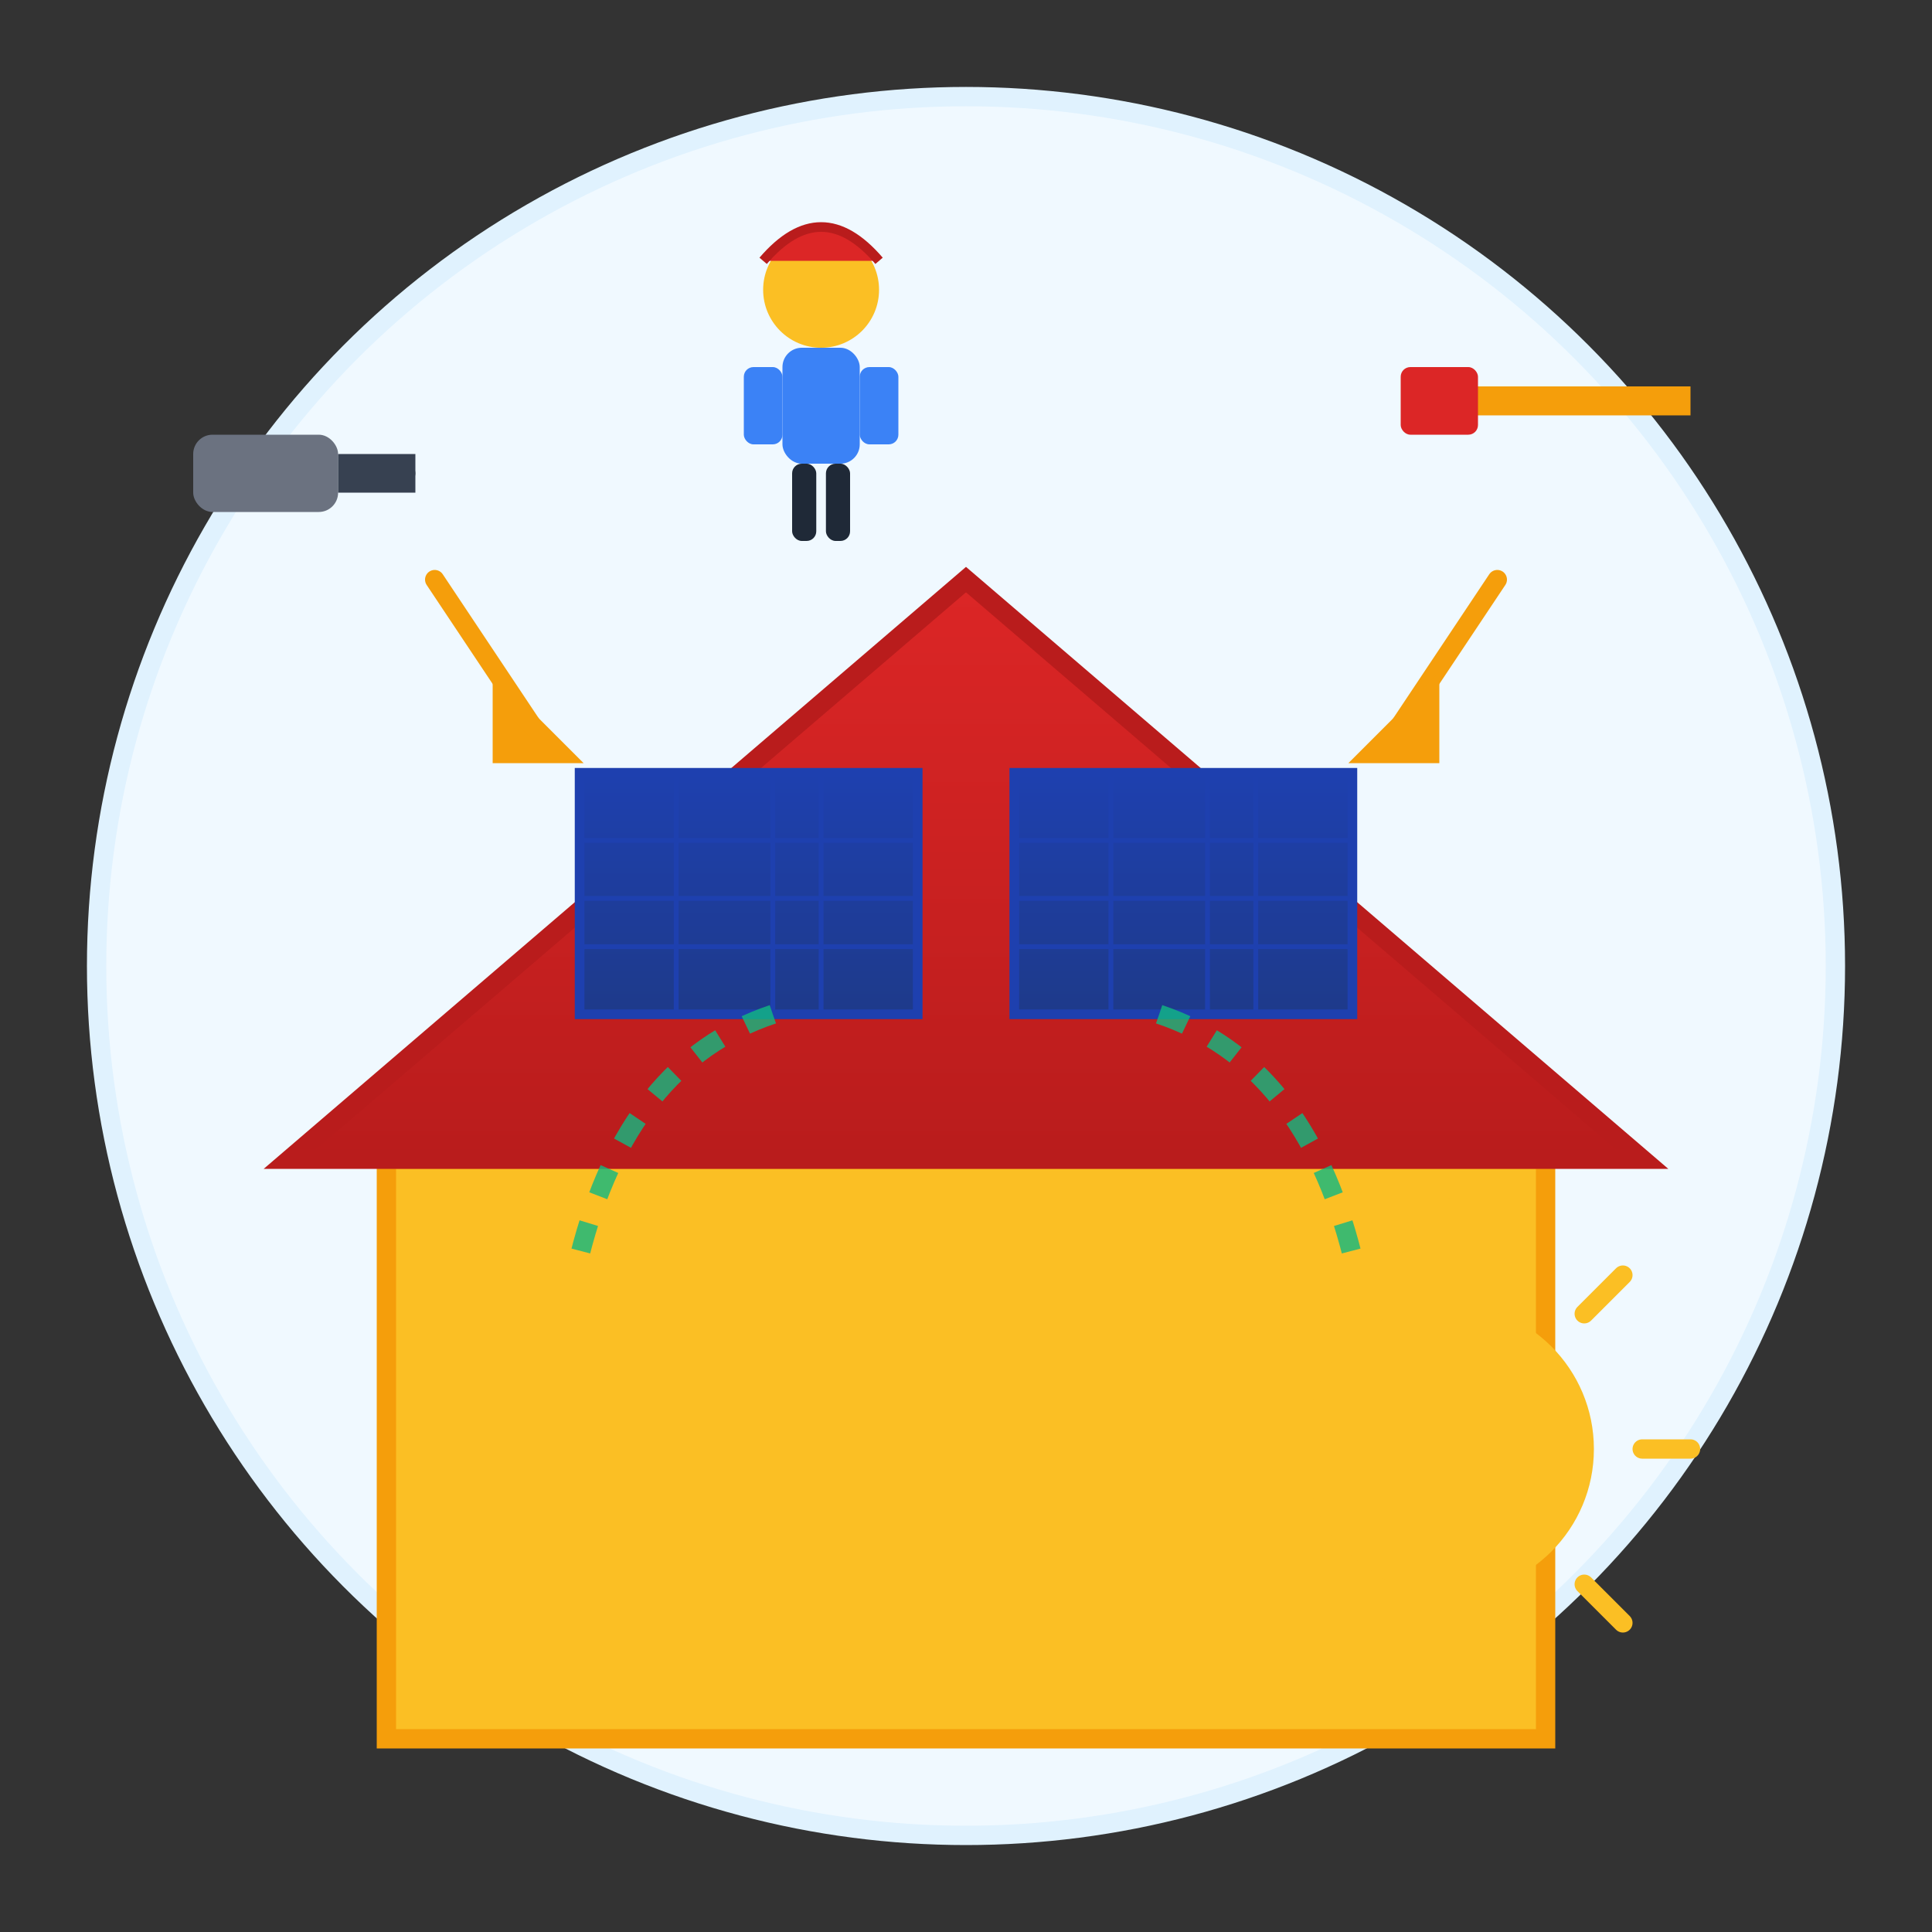 <svg width="200" height="200" viewBox="0 0 200 200" fill="none" xmlns="http://www.w3.org/2000/svg">
  <rect x="0" y="0" width="200" height="200" fill="#333333" stroke="none"/>
  <defs>
    <linearGradient id="panelGrad" x1="0%" y1="0%" x2="0%" y2="100%">
      <stop offset="0%" style="stop-color:#1e40af;stop-opacity:1" />
      <stop offset="100%" style="stop-color:#1e3a8a;stop-opacity:1" />
    </linearGradient>
    <linearGradient id="roofGrad" x1="0%" y1="0%" x2="0%" y2="100%">
      <stop offset="0%" style="stop-color:#dc2626;stop-opacity:1" />
      <stop offset="100%" style="stop-color:#b91c1c;stop-opacity:1" />
    </linearGradient>
  </defs>
  
  <!-- Background circle -->
  <circle cx="100" cy="100" r="90" fill="#f0f9ff" stroke="#e0f2fe" stroke-width="2"/>
  
  <!-- House outline -->
  <rect x="40" y="120" width="120" height="60" fill="#fbbf24" stroke="#f59e0b" stroke-width="2"/>
  <polygon points="30,120 100,60 170,120" fill="url(#roofGrad)" stroke="#b91c1c" stroke-width="2"/>
  
  <!-- Solar panels -->
  <rect x="60" y="80" width="35" height="25" fill="url(#panelGrad)" stroke="#1e40af" stroke-width="1"/>
  <rect x="105" y="80" width="35" height="25" fill="url(#panelGrad)" stroke="#1e40af" stroke-width="1"/>
  
  <!-- Panel grid lines -->
  <g stroke="#1e40af" stroke-width="0.5">
    <!-- First panel -->
    <line x1="70" y1="80" x2="70" y2="105"/>
    <line x1="80" y1="80" x2="80" y2="105"/>
    <line x1="85" y1="80" x2="85" y2="105"/>
    <line x1="60" y1="87" x2="95" y2="87"/>
    <line x1="60" y1="93" x2="95" y2="93"/>
    <line x1="60" y1="98" x2="95" y2="98"/>
    
    <!-- Second panel -->
    <line x1="115" y1="80" x2="115" y2="105"/>
    <line x1="125" y1="80" x2="125" y2="105"/>
    <line x1="130" y1="80" x2="130" y2="105"/>
    <line x1="105" y1="87" x2="140" y2="87"/>
    <line x1="105" y1="93" x2="140" y2="93"/>
    <line x1="105" y1="98" x2="140" y2="98"/>
  </g>
  
  <!-- Installation tools -->
  <!-- Drill -->
  <rect x="20" y="45" width="15" height="8" fill="#6b7280" rx="2"/>
  <rect x="35" y="47" width="8" height="4" fill="#374151"/>
  <circle cx="42" cy="49" r="1" fill="#374151"/>
  
  <!-- Screwdriver -->
  <rect x="150" y="40" width="25" height="3" fill="#f59e0b"/>
  <rect x="145" y="38" width="8" height="7" fill="#dc2626" rx="1"/>
  
  <!-- Installation process arrows -->
  <g stroke="#f59e0b" stroke-width="2" fill="#f59e0b">
    <path d="M 45 60 L 55 75" stroke-linecap="round"/>
    <polygon points="52,72 58,78 52,78"/>
    
    <path d="M 155 60 L 145 75" stroke-linecap="round"/>
    <polygon points="148,72 142,78 148,78"/>
  </g>
  
  <!-- Worker figure -->
  <g transform="translate(85, 30)">
    <!-- Head -->
    <circle cx="0" cy="0" r="6" fill="#fbbf24"/>
    <!-- Hard hat -->
    <path d="M -6 -3 Q 0 -10 6 -3" fill="#dc2626" stroke="#b91c1c"/>
    <!-- Body -->
    <rect x="-4" y="6" width="8" height="12" fill="#3b82f6" rx="2"/>
    <!-- Arms -->
    <rect x="-8" y="8" width="4" height="8" fill="#3b82f6" rx="1"/>
    <rect x="4" y="8" width="4" height="8" fill="#3b82f6" rx="1"/>
    <!-- Legs -->
    <rect x="-3" y="18" width="2.5" height="8" fill="#1f2937" rx="1"/>
    <rect x="0.5" y="18" width="2.5" height="8" fill="#1f2937" rx="1"/>
  </g>
  
  <!-- Sun with rays -->
  <circle cx="150" cy="150" r="15" fill="#fbbf24"/>
  <g stroke="#fbbf24" stroke-width="2" stroke-linecap="round">
    <line x1="150" y1="125" x2="150" y2="130"/>
    <line x1="150" y1="170" x2="150" y2="175"/>
    <line x1="125" y1="150" x2="130" y2="150"/>
    <line x1="170" y1="150" x2="175" y2="150"/>
    <line x1="132" y1="132" x2="136" y2="136"/>
    <line x1="164" y1="164" x2="168" y2="168"/>
    <line x1="168" y1="132" x2="164" y2="136"/>
    <line x1="136" y1="164" x2="132" y2="168"/>
  </g>
  
  <!-- Energy flow -->
  <g stroke="#10b981" stroke-width="2" stroke-dasharray="3,3" opacity="0.8">
    <path d="M 120 105 Q 135 110 140 130" fill="none"/>
    <path d="M 80 105 Q 65 110 60 130" fill="none"/>
  </g>
</svg>
